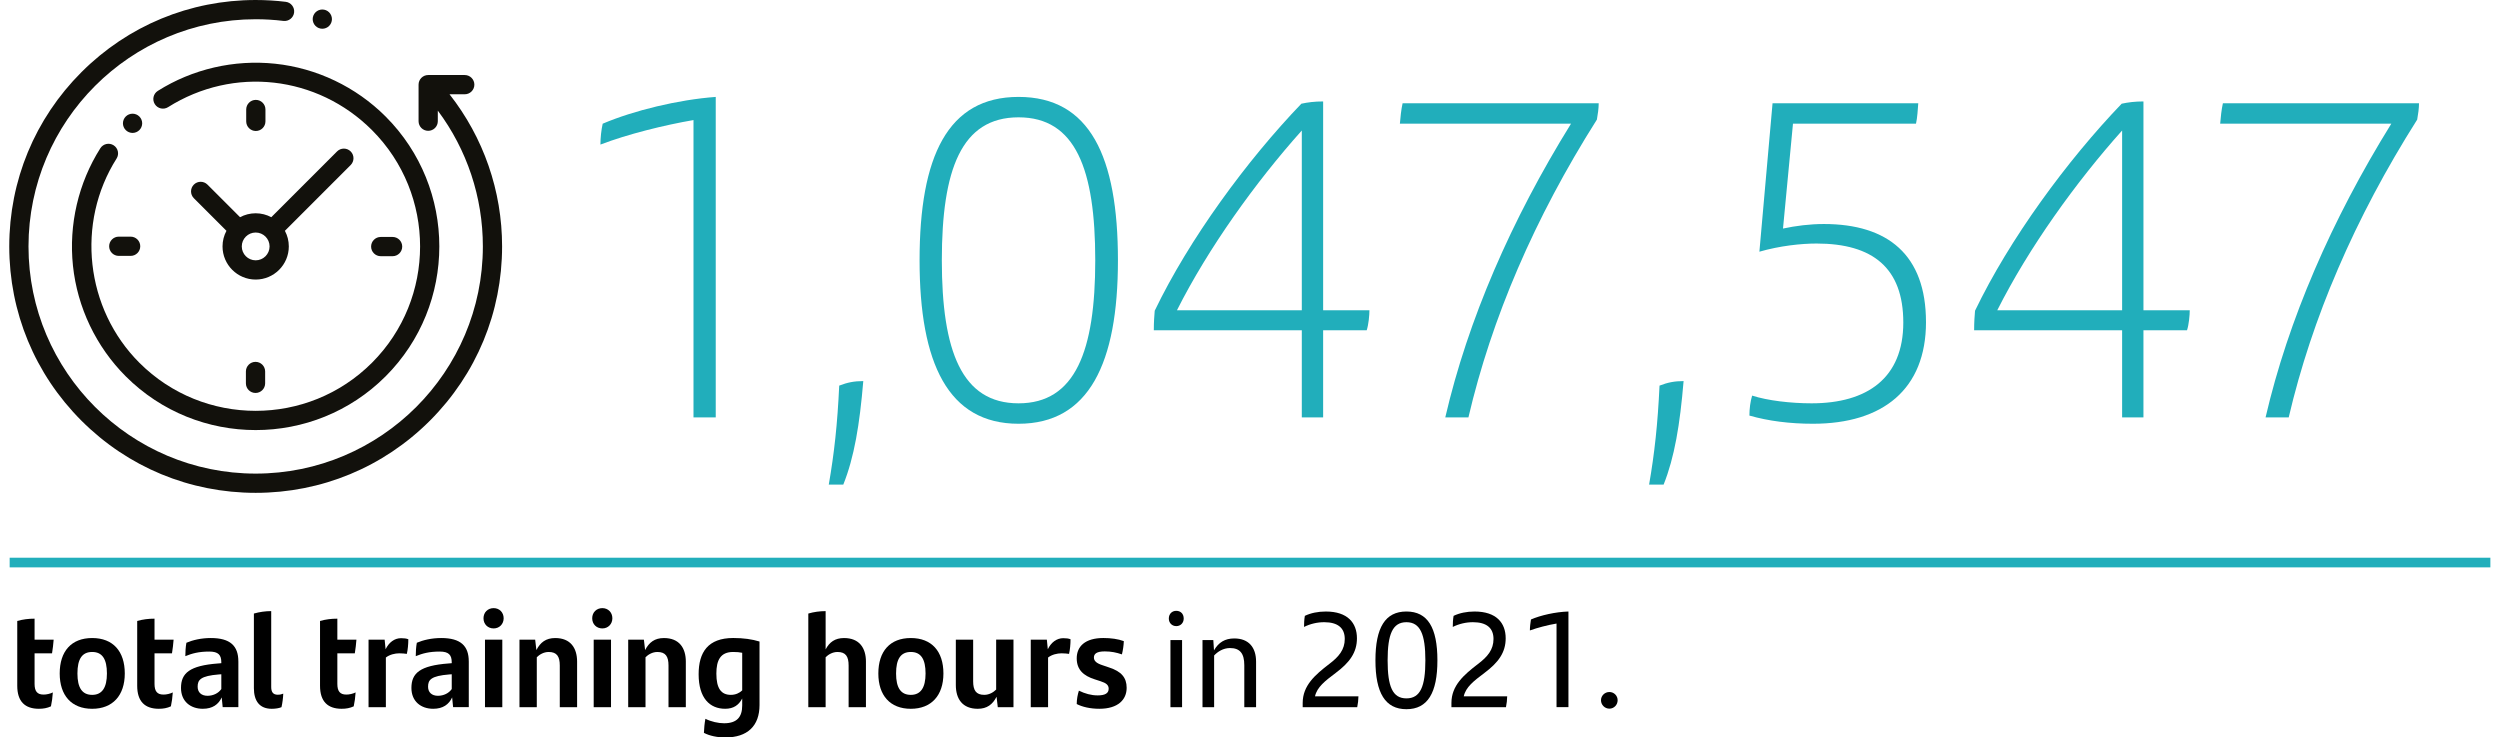 <?xml version="1.0" encoding="UTF-8"?><svg xmlns="http://www.w3.org/2000/svg" xmlns:xlink="http://www.w3.org/1999/xlink" viewBox="0 0 258.824 76.35"><defs><style>.c,.d{fill:none;}.e{fill:#12110c;}.f{fill:#21aebb;}.g{mix-blend-mode:multiply;}.h{clip-path:url(#b);}.i{isolation:isolate;}.d{stroke:#21aebb;}</style><clipPath id="b"><rect y="56.74" width="258.824" height="3" style="fill:none;"/></clipPath></defs><g style="isolation:isolate;"><g id="a"><g><path d="M74.1,10.033V43.213h-2.303V12.43c-3.008,.518-6.815,1.457-9.635,2.538,0-.705,.094-1.551,.235-2.162,3.195-1.362,7.848-2.491,11.702-2.772Z" style="fill:#21aebb;"/><path d="M86.884,39.923c.847-.329,1.552-.47,2.491-.47-.376,4.512-.939,7.896-2.068,10.715h-1.504c.564-3.242,.894-6.25,1.081-10.245Z" style="fill:#21aebb;"/><path d="M95.203,26.952c0-10.763,2.914-16.919,10.245-16.919,7.379,0,10.292,6.156,10.292,16.919,0,10.668-3.008,16.919-10.292,16.919s-10.245-6.251-10.245-16.919Zm18.188,0c0-9.399-2.021-14.805-7.942-14.805s-7.942,5.405-7.942,14.805,2.067,14.804,7.942,14.804,7.942-5.404,7.942-14.804Z" style="fill:#21aebb;"/><path d="M141.496,34.189h-4.512v9.023h-2.209v-9.023h-15.321c0-.846,.047-1.457,.094-2.021,3.572-7.426,9.54-15.557,15.181-21.431,.657-.142,1.362-.235,2.256-.235v21.618h4.793c0,.518-.094,1.504-.281,2.068Zm-6.721-2.068V13.511c-4.794,5.357-9.682,12.172-12.925,18.61h12.925Z" style="fill:#21aebb;"/><path d="M165.513,10.691c0,.517-.094,1.175-.188,1.691-6.485,10.245-10.902,20.585-13.3,30.83h-2.396c2.35-10.104,6.814-20.396,13.018-30.407h-17.718c.047-.61,.142-1.504,.282-2.114h20.303Z" style="fill:#21aebb;"/><path d="M171.81,39.923c.847-.329,1.551-.47,2.491-.47-.376,4.512-.94,7.896-2.067,10.715h-1.504c.563-3.242,.893-6.25,1.08-10.245Z" style="fill:#21aebb;"/><path d="M199.398,33.344c0,6.955-4.465,10.527-11.702,10.527-2.397,0-4.605-.282-6.58-.846,0-.705,.095-1.457,.282-2.068,1.598,.517,3.995,.799,6.156,.799,5.781,0,9.494-2.632,9.494-8.365,0-5.64-3.149-8.178-8.977-8.178-1.598,0-3.807,.235-5.922,.846l1.363-15.367h15.086c-.047,.61-.094,1.504-.235,2.114h-12.736l-1.033,10.856c1.315-.282,2.772-.47,4.229-.47,6.627,0,10.574,3.195,10.574,10.151Z" style="fill:#21aebb;"/><path d="M226.422,34.189h-4.512v9.023h-2.208v-9.023h-15.321c0-.846,.047-1.457,.094-2.021,3.572-7.426,9.541-15.557,15.18-21.431,.658-.142,1.363-.235,2.256-.235v21.618h4.794c0,.518-.094,1.504-.282,2.068Zm-6.72-2.068V13.511c-4.794,5.357-9.682,12.172-12.925,18.61h12.925Z" style="fill:#21aebb;"/><path d="M250.439,10.691c0,.517-.094,1.175-.188,1.691-6.486,10.245-10.904,20.585-13.301,30.83h-2.396c2.35-10.104,6.814-20.396,13.018-30.407h-17.718c.047-.61,.142-1.504,.282-2.114h20.303Z" style="fill:#21aebb;"/></g><g><path d="M4.503,71.91c.322,0,.687-.084,.967-.224-.028,.49-.099,.994-.196,1.442-.393,.182-.784,.252-1.247,.252-1.442,0-2.241-.756-2.241-2.381v-6.71c.589-.168,1.177-.238,1.793-.238v2.171h1.976c-.042,.49-.084,.911-.168,1.415h-1.808v3.166c0,.771,.28,1.106,.925,1.106Z"/><path d="M6.181,69.725c0-2.297,1.205-3.67,3.362-3.67s3.376,1.373,3.376,3.67c0,2.27-1.247,3.656-3.376,3.656-2.144,0-3.362-1.387-3.362-3.656Zm4.889,0c0-1.484-.476-2.227-1.526-2.227s-1.527,.729-1.527,2.227c0,1.485,.49,2.214,1.527,2.214,1.022,0,1.526-.743,1.526-2.214Z"/><path d="M16.921,71.91c.322,0,.687-.084,.967-.224-.028,.49-.099,.994-.196,1.442-.393,.182-.784,.252-1.247,.252-1.442,0-2.241-.756-2.241-2.381v-6.71c.589-.168,1.177-.238,1.793-.238v2.171h1.976c-.042,.49-.084,.911-.168,1.415h-1.808v3.166c0,.771,.28,1.106,.925,1.106Z"/><path d="M24.678,68.478v4.734h-1.624l-.099-1.009c-.336,.729-.952,1.177-1.961,1.177-1.261,0-2.255-.756-2.255-2.157,0-1.541,.896-2.312,3.838-2.535l.336-.028v-.084c0-.771-.308-1.12-1.246-1.12-1.093,0-1.793,.196-2.479,.476,0-.364,.027-.966,.111-1.387,.645-.279,1.541-.49,2.521-.49,2.018,0,2.857,.812,2.857,2.424Zm-1.765,2.857v-1.527l-.238,.015c-1.919,.154-2.213,.561-2.213,1.274,0,.574,.378,.938,1.022,.938,.588,0,1.135-.266,1.429-.7Z"/><path d="M26.285,71.224v-7.704c.589-.168,1.205-.252,1.793-.252v7.858c0,.504,.183,.798,.673,.798,.224,0,.42-.042,.574-.111-.014,.42-.084,.98-.183,1.4-.266,.112-.63,.168-1.008,.168-1.233,0-1.85-.771-1.85-2.157Z"/><path d="M35.849,71.91c.322,0,.687-.084,.967-.224-.028,.49-.099,.994-.196,1.442-.393,.182-.784,.252-1.247,.252-1.442,0-2.241-.756-2.241-2.381v-6.71c.589-.168,1.177-.238,1.793-.238v2.171h1.976c-.042,.49-.084,.911-.168,1.415h-1.808v3.166c0,.771,.28,1.106,.925,1.106Z"/><path d="M42.274,66.181c0,.505-.056,1.107-.154,1.514-.21-.028-.49-.057-.784-.057-.435,0-.994,.126-1.387,.435v5.141h-1.793v-6.99h1.667l.098,.995c.337-.7,.911-1.148,1.597-1.148,.295,0,.547,.027,.757,.111Z"/><path d="M48.533,68.478v4.734h-1.624l-.099-1.009c-.336,.729-.952,1.177-1.961,1.177-1.261,0-2.255-.756-2.255-2.157,0-1.541,.896-2.312,3.838-2.535l.336-.028v-.084c0-.771-.308-1.12-1.246-1.12-1.093,0-1.793,.196-2.479,.476,0-.364,.027-.966,.111-1.387,.645-.279,1.541-.49,2.521-.49,2.018,0,2.857,.812,2.857,2.424Zm-1.765,2.857v-1.527l-.238,.015c-1.919,.154-2.213,.561-2.213,1.274,0,.574,.378,.938,1.022,.938,.588,0,1.135-.266,1.429-.7Z"/><path d="M50.056,64.01c0-.616,.448-1.051,1.051-1.051,.588,0,1.036,.435,1.036,1.051,0,.603-.448,1.051-1.036,1.051-.603,0-1.051-.435-1.051-1.051Zm.154,2.213h1.793v6.99h-1.793v-6.99Z"/><path d="M59.747,68.506v4.707h-1.793v-4.314c0-.925-.294-1.4-1.148-1.4-.532,0-.966,.28-1.232,.546v5.169h-1.793v-6.99h1.625l.126,1.079c.406-.799,.994-1.247,1.947-1.247,1.583,0,2.269,1.022,2.269,2.451Z"/><path d="M61.311,64.01c0-.616,.448-1.051,1.051-1.051,.588,0,1.036,.435,1.036,1.051,0,.603-.448,1.051-1.036,1.051-.603,0-1.051-.435-1.051-1.051Zm.154,2.213h1.793v6.99h-1.793v-6.99Z"/><path d="M71.003,68.506v4.707h-1.793v-4.314c0-.925-.294-1.4-1.148-1.4-.532,0-.966,.28-1.232,.546v5.169h-1.793v-6.99h1.625l.126,1.079c.406-.799,.994-1.247,1.947-1.247,1.583,0,2.269,1.022,2.269,2.451Z"/><path d="M78.633,66.419v6.569c0,2.172-1.247,3.362-3.558,3.362-.799,0-1.611-.168-2.199-.477,.014-.448,.069-1.022,.154-1.456,.588,.294,1.33,.462,1.933,.462,1.345,0,1.877-.658,1.877-1.849v-.715c-.351,.672-.883,1.064-1.765,1.064-1.583,0-2.746-1.093-2.746-3.572,0-2.283,.967-3.754,3.586-3.754,1.051,0,1.947,.126,2.718,.364Zm-1.793,5.057v-3.894c-.266-.057-.561-.084-.938-.084-1.316,0-1.737,.854-1.737,2.241,0,1.526,.49,2.199,1.499,2.199,.49,0,.883-.183,1.177-.463Z"/><path d="M89.65,68.506v4.707h-1.793v-4.314c0-.925-.294-1.4-1.148-1.4-.532,0-.966,.28-1.232,.546v5.169h-1.793v-9.693c.561-.168,1.19-.252,1.793-.252v3.964c.393-.756,.98-1.177,1.905-1.177,1.583,0,2.269,1.022,2.269,2.451Z"/><path d="M90.934,69.725c0-2.297,1.205-3.67,3.362-3.67s3.376,1.373,3.376,3.67c0,2.27-1.247,3.656-3.376,3.656-2.144,0-3.362-1.387-3.362-3.656Zm4.889,0c0-1.484-.476-2.227-1.526-2.227s-1.527,.729-1.527,2.227c0,1.485,.49,2.214,1.527,2.214,1.022,0,1.526-.743,1.526-2.214Z"/><path d="M104.925,66.223v6.99h-1.625l-.126-1.078c-.406,.798-.995,1.246-1.947,1.246-1.583,0-2.27-1.022-2.27-2.451v-4.707h1.793v4.314c0,.925,.295,1.401,1.148,1.401,.533,0,.967-.28,1.233-.547v-5.169h1.793Z"/><path d="M110.832,66.181c0,.505-.056,1.107-.154,1.514-.21-.028-.49-.057-.784-.057-.435,0-.994,.126-1.387,.435v5.141h-1.793v-6.99h1.667l.098,.995c.337-.7,.911-1.148,1.598-1.148,.294,0,.546,.027,.756,.111Z"/><path d="M111.473,72.891c0-.504,.099-.994,.225-1.387,.63,.309,1.274,.49,1.947,.49,.771,0,1.135-.224,1.135-.687,0-.378-.238-.588-.854-.784l-.603-.196c-1.135-.364-1.85-.98-1.85-2.171,0-1.232,.869-2.102,2.76-2.102,.771,0,1.527,.099,2.115,.322-.014,.435-.084,.925-.196,1.373-.574-.196-1.106-.309-1.778-.309-.841,0-1.121,.253-1.121,.631,0,.364,.267,.603,.925,.812l.658,.224c1.247,.406,1.807,1.037,1.807,2.102,0,1.219-.882,2.171-2.829,2.171-.953,0-1.765-.196-2.34-.49Z"/></g><g><path d="M121.008,64.038c0-.49,.336-.799,.771-.799,.448,0,.77,.309,.77,.799,0,.448-.321,.784-.77,.784-.435,0-.771-.322-.771-.784Zm.168,2.228h1.204v6.947h-1.204v-6.947Z"/><path d="M130.041,68.492v4.721h-1.219v-4.343c0-1.204-.435-1.778-1.484-1.778-.701,0-1.275,.378-1.64,.771v5.351h-1.204v-6.947h1.12l.07,1.064c.477-.827,1.135-1.233,2.102-1.233,1.498,0,2.255,.938,2.255,2.396Z"/><path d="M140.639,72.092c0,.309-.056,.799-.126,1.121h-5.646v-.435c0-1.807,1.289-2.913,2.746-4.034,1.008-.756,1.61-1.498,1.61-2.591,0-1.135-.714-1.737-2.129-1.737-.715,0-1.442,.168-2.087,.49,0-.336,.014-.756,.084-1.148,.616-.294,1.358-.448,2.171-.448,2.255,0,3.222,1.177,3.222,2.773,0,1.471-.756,2.508-2.199,3.586-1.12,.841-1.933,1.471-2.143,2.423h4.496Z"/><path d="M142.399,68.366c0-3.39,1.009-5.057,3.208-5.057s3.208,1.667,3.208,5.057c0,3.362-1.009,5.057-3.208,5.057s-3.208-1.694-3.208-5.057Zm5.169,0c0-2.676-.519-3.95-1.961-3.95-1.443,0-1.947,1.261-1.947,3.95,0,2.703,.504,3.937,1.947,3.937,1.442,0,1.961-1.233,1.961-3.937Z"/><path d="M156.038,72.092c0,.309-.056,.799-.126,1.121h-5.646v-.435c0-1.807,1.289-2.913,2.746-4.034,1.008-.756,1.61-1.498,1.61-2.591,0-1.135-.714-1.737-2.129-1.737-.715,0-1.442,.168-2.087,.49,0-.336,.014-.756,.084-1.148,.616-.294,1.358-.448,2.171-.448,2.255,0,3.222,1.177,3.222,2.773,0,1.471-.756,2.508-2.199,3.586-1.12,.841-1.933,1.471-2.143,2.423h4.496Z"/><path d="M162.38,63.309v9.903h-1.233v-8.656c-.924,.153-1.975,.434-2.759,.714,0-.364,.056-.798,.111-1.135,.995-.434,2.536-.784,3.881-.826Z"/><path d="M165.75,72.498c0-.476,.393-.854,.869-.854,.476,0,.854,.378,.854,.854,0,.477-.379,.869-.854,.869-.477,0-.869-.393-.869-.869Z"/></g><g style="mix-blend-mode:multiply;"><g style="clip-path:url(#b);"><line x1="1" y1="58.24" x2="257.827" y2="58.24" style="fill:none; stroke:#21aebb;"/></g></g><path d="M46.538,9.76h1.577c.549,0,.996-.446,.996-.996s-.447-.996-.996-.996h-3.785c-.55,0-.996,.446-.996,.996v3.785c0,.55,.446,.995,.996,.995,.55,0,.996-.445,.996-.995v-1.096c3.022,4.045,4.664,8.954,4.664,14.059,0,12.969-10.551,23.52-23.52,23.52S2.95,38.481,2.95,25.512,13.501,1.992,26.47,1.992c.96,0,1.925,.058,2.87,.173,.545,.066,1.042-.322,1.109-.868,.066-.546-.323-1.043-.869-1.109-1.024-.125-2.07-.188-3.11-.188-6.814,0-13.221,2.654-18.039,7.472C3.612,12.291,.959,18.697,.959,25.512c0,6.814,2.653,13.221,7.472,18.04,4.818,4.818,11.225,7.472,18.039,7.472,6.815,0,13.222-2.654,18.04-7.472,4.818-4.819,7.472-11.226,7.472-18.04,0-5.751-1.921-11.271-5.444-15.752" style="fill:#12110c;"/><path d="M11.761,15.04c-.465-.294-1.08-.156-1.374,.309-2.274,3.591-3.28,7.909-2.834,12.16,.453,4.313,2.394,8.381,5.467,11.454,3.708,3.708,8.579,5.562,13.45,5.562s9.742-1.854,13.451-5.562c7.416-7.417,7.416-19.484,0-26.901-3.068-3.068-7.13-5.009-11.436-5.465-4.243-.449-8.557,.549-12.146,2.812-.465,.293-.605,.908-.311,1.373,.293,.466,.908,.605,1.373,.312,6.766-4.265,15.447-3.287,21.111,2.377,6.64,6.64,6.64,17.443,0,24.084-6.64,6.639-17.444,6.639-24.084,0-5.586-5.586-6.578-14.477-2.358-21.141,.294-.464,.156-1.08-.309-1.374" style="fill:#12110c;"/><path d="M39.417,26.524h1.228c.55,0,.996-.446,.996-.996s-.446-.996-.996-.996h-1.228c-.55,0-.996,.446-.996,.996s.446,.996,.996,.996" style="fill:#12110c;"/><path d="M11.3,25.496c0,.55,.446,.996,.996,.996h1.228c.55,0,.996-.446,.996-.996s-.446-.996-.996-.996h-1.228c-.55,0-.996,.446-.996,.996" style="fill:#12110c;"/><path d="M27.482,12.565v-1.228c0-.55-.446-.996-.996-.996s-.996,.446-.996,.996v1.228c0,.55,.446,.996,.996,.996s.996-.446,.996-.996" style="fill:#12110c;"/><path d="M25.458,38.459v1.228c0,.55,.446,.996,.996,.996s.996-.446,.996-.996v-1.228c0-.55-.446-.996-.996-.996s-.996,.446-.996,.996" style="fill:#12110c;"/><path d="M27.909,25.512c0,.794-.645,1.439-1.439,1.439-.794,0-1.439-.645-1.439-1.439,0-.793,.645-1.439,1.439-1.439,.794,0,1.439,.646,1.439,1.439m-6.431-6.4c-.389-.389-1.019-.389-1.408,0-.389,.389-.389,1.02,0,1.409l3.375,3.375c-.259,.482-.406,1.032-.406,1.616,0,1.892,1.539,3.431,3.431,3.431s3.431-1.539,3.431-3.431c0-.584-.147-1.134-.406-1.616l6.81-6.811c.389-.388,.389-1.019,0-1.408-.389-.389-1.019-.389-1.408,0l-6.81,6.81c-.482-.258-1.033-.406-1.617-.406-.584,0-1.135,.148-1.617,.406l-3.375-3.375Z" style="fill:#12110c;"/><path d="M14.428,13.47c.186-.185,.293-.442,.293-.704,0-.262-.107-.518-.293-.704-.185-.185-.441-.292-.704-.292-.262,0-.519,.107-.704,.292s-.292,.442-.292,.704c0,.263,.106,.519,.292,.704,.185,.185,.442,.292,.704,.292,.263,0,.519-.107,.704-.292" style="fill:#12110c;"/><path d="M33.369,2.976c.263,0,.52-.106,.705-.292,.185-.185,.292-.441,.292-.704,0-.262-.106-.519-.292-.704-.185-.185-.442-.292-.705-.292-.262,0-.519,.107-.704,.292s-.292,.442-.292,.704c0,.263,.107,.519,.292,.704,.185,.186,.442,.292,.704,.292" style="fill:#12110c;"/></g></g></svg>